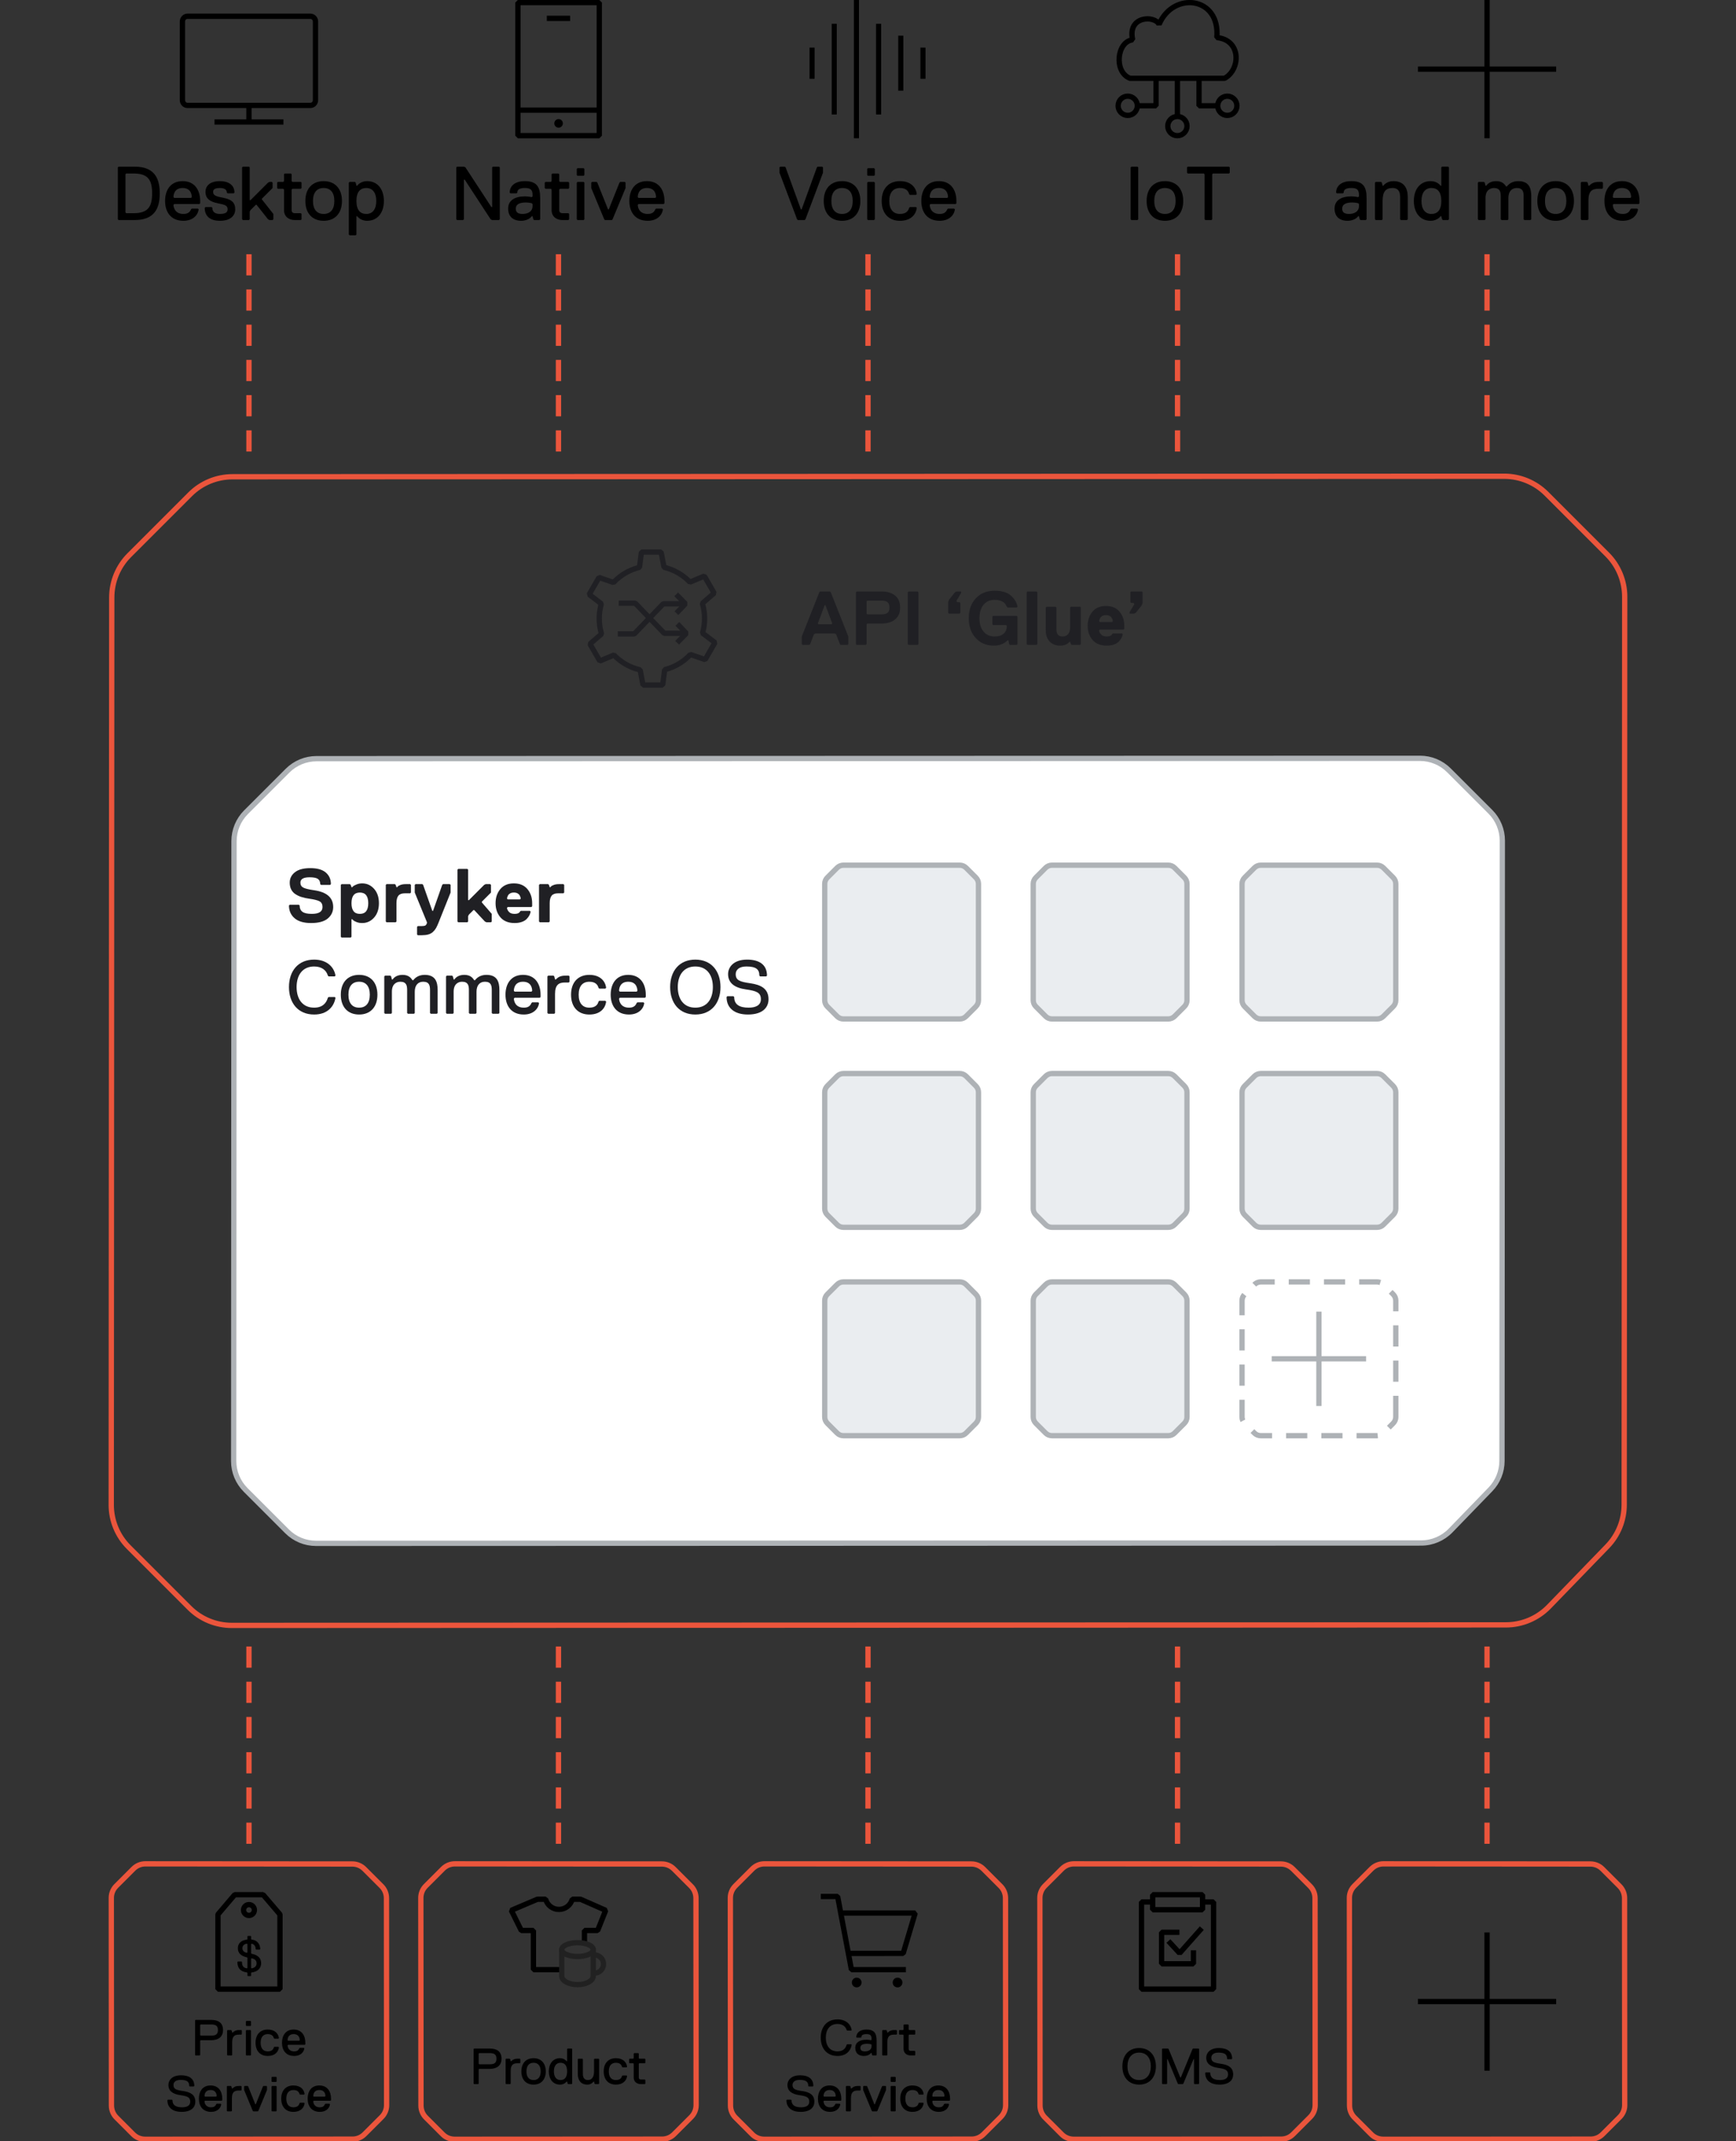 <?xml version="1.0" encoding="utf-8"?>
<!-- Generator: Adobe Illustrator 28.2.0, SVG Export Plug-In . SVG Version: 6.00 Build 0)  -->
<svg version="1.1" xmlns="http://www.w3.org/2000/svg" xmlns:xlink="http://www.w3.org/1999/xlink" x="0px" y="0px"
	 viewBox="0 0 409.876 505.514" style="enable-background:new 0 0 409.876 505.514;" xml:space="preserve">
<rect x="0" y="0" width="409.876" height="505.514" fill="#333333" stroke="none"/>
<style type="text/css">
	.st0{fill:#EB553C;}
	.st1{fill:#1EBEA0;}
	.st2{fill:#FFFFFF;}
	.st3{fill:#202024;}
	.st4{fill:#041016;}
	.st5{fill:none;stroke:#000000;stroke-width:1.25;stroke-miterlimit:10;}
	.st6{fill:none;stroke:#3AB49B;stroke-width:1.25;stroke-miterlimit:10;}
	.st7{fill:#3AB49B;}
	.st8{fill:none;stroke:#1EBEA0;stroke-width:1.25;stroke-miterlimit:10;}
	.st9{fill:none;stroke:#EB553C;stroke-width:1.25;stroke-miterlimit:10;}
	.st10{fill:none;stroke:#1EBEA0;stroke-width:1.25;stroke-linejoin:bevel;stroke-miterlimit:10;}
	.st11{fill:none;stroke:#3AB49B;stroke-miterlimit:10;}
	.st12{fill:none;stroke:#1EBEA0;stroke-width:1.25;stroke-miterlimit:10;stroke-dasharray:4.607,3.053;}
	.st13{fill:none;stroke:#1EBEA0;stroke-width:1.25;stroke-miterlimit:10;stroke-dasharray:4.622,3.062;}
	.st14{fill:none;stroke:#202024;stroke-width:1.25;stroke-linejoin:bevel;stroke-miterlimit:10;}
	.st15{fill:none;stroke:#EB553C;stroke-width:1.25;stroke-linejoin:bevel;stroke-miterlimit:10;}
	
		.st16{fill-rule:evenodd;clip-rule:evenodd;fill:none;stroke:#EB553C;stroke-width:1.25;stroke-linejoin:bevel;stroke-miterlimit:10;}
	.st17{fill:none;stroke:#EB553C;stroke-width:1.25;stroke-miterlimit:10;stroke-dasharray:5.142,3.407;}
	.st18{fill:none;stroke:#EB553C;stroke-width:1.25;stroke-miterlimit:10;stroke-dasharray:5.38,3.565;}
	.st19{fill:none;stroke:#EB553C;stroke-width:1.25;stroke-miterlimit:10;stroke-dasharray:4.844,3.21;}
	.st20{fill:none;stroke:#000000;stroke-width:1.25;stroke-linejoin:bevel;}
	.st21{fill:none;}
	.st22{fill:none;stroke:#000000;stroke-width:1.25;stroke-linejoin:bevel;stroke-miterlimit:10;}
	.st23{fill:none;stroke:#000000;stroke-width:1.2;stroke-linejoin:bevel;}
	.st24{fill:#FFFFFF;stroke:#AEB2B6;stroke-width:1.25;stroke-miterlimit:10;}
	.st25{fill:none;stroke:#EB553C;stroke-width:1.25;stroke-miterlimit:10;stroke-dasharray:5.002,3.314;}
	.st26{fill:none;stroke:#212121;stroke-width:1.25;stroke-linecap:round;stroke-linejoin:bevel;stroke-miterlimit:10;}
	.st27{fill:none;stroke:#212121;stroke-width:1.25;stroke-linejoin:bevel;stroke-miterlimit:10;}
	.st28{fill:none;stroke:#AEB2B6;stroke-width:1.25;stroke-miterlimit:10;}
	.st29{fill:#EAEDF0;stroke:#AEB2B6;stroke-width:1.25;stroke-miterlimit:10;}
	.st30{fill:none;stroke:#AEB2B6;stroke-width:1.25;stroke-miterlimit:10;stroke-dasharray:5.002,3.314;}
</style>
<g id="Ebene_1">
</g>
<g id="Ebene_2">
	<g>
		<path class="st20" d="M73.298,24.885L73.298,24.885c0.645,0,1.191-0.546,1.191-1.241V5.083c0-0.695-0.546-1.241-1.191-1.241
			H44.261c-0.645,0-1.191,0.546-1.191,1.241v18.561c0,0.695,0.546,1.241,1.191,1.241l0,0H73.298z"/>
		<line class="st20" x1="58.78" y1="28.456" x2="58.78" y2="24.783"/>
		<line class="st20" x1="50.641" y1="28.803" x2="66.919" y2="28.803"/>
	</g>
	<g>
		<rect x="18.099" y="39.349" class="st21" width="81.362" height="15.58"/>
		<path d="M31.778,51.947h-3.781l-0.18-0.18V39.523l0.18-0.18h3.781c4.501,0,5.942,2.521,5.942,6.302S36.28,51.947,31.778,51.947z
			 M31.598,40.964h-1.801l-0.18,0.18v9.003l0.18,0.181h1.801c3.421,0,4.321-1.621,4.321-4.682S35.019,40.964,31.598,40.964z"/>
		<path d="M38.977,47.446c0-2.521,1.26-4.682,4.141-4.682s4.142,2.16,4.142,4.682v0.54l-0.18,0.18h-5.942l-0.18,0.181
			c0,0.359,0.18,2.16,2.34,2.16c0.72,0,1.44-0.18,1.801-1.08l0.18-0.181h1.44l0.18,0.181c-0.18,1.44-1.44,2.7-3.601,2.7
			C40.417,52.127,38.977,50.147,38.977,47.446z M45.279,46.546c0-0.54-0.18-2.161-2.161-2.161c-1.98,0-2.16,1.621-2.16,2.161
			l0.18,0.18h3.961L45.279,46.546z"/>
		<path d="M51.938,52.127c-2.34,0-3.601-1.08-3.601-3.061l0.18-0.18h1.44l0.18,0.18c0,0.9,0.54,1.44,1.8,1.44s1.801-0.36,1.801-1.08
			c0-0.9-0.541-1.08-2.341-1.44s-2.881-1.081-2.881-2.701c0-1.261,0.9-2.521,3.421-2.521c1.981,0,3.421,0.9,3.421,2.701l-0.18,0.18
			h-1.44l-0.18-0.18c0-0.541-0.36-1.081-1.621-1.081c-0.9,0-1.621,0.181-1.621,0.9c0,0.9,0.721,1.08,2.521,1.44
			s2.701,1.08,2.701,2.701C55.539,50.867,54.459,52.127,51.938,52.127z"/>
		<path d="M64.359,51.947h-0.721l-0.36-0.18l-2.701-3.421h-0.18l-1.26,1.26l-0.18,0.36v1.801l-0.18,0.18h-1.44l-0.18-0.18V39.523
			l0.18-0.18h1.44l0.18,0.18v7.742h0.18l4.141-4.141l0.36-0.181h0.541l0.18,0.181v1.26l-2.521,2.521v0.181l2.701,3.421v1.261
			L64.359,51.947z"/>
		<path d="M71.018,51.947h-1.44c-1.261,0-2.521-0.72-2.521-2.341v-4.861l-0.18-0.18h-1.26l-0.18-0.181v-1.26l0.18-0.181h1.26
			l0.18-0.18v-1.621l0.18-0.18h1.44l0.18,0.18v1.621l0.18,0.18h1.98l0.18,0.181v1.26l-0.18,0.181h-1.98l-0.18,0.18v4.861
			c0,0.54,0.36,0.721,0.72,0.721h1.44l0.18,0.18v1.261L71.018,51.947z"/>
		<path d="M76.418,42.765c2.701,0,4.321,1.801,4.321,4.682s-1.62,4.681-4.321,4.681c-2.701,0-4.321-1.8-4.321-4.681
			S73.717,42.765,76.418,42.765z M76.418,50.507c1.621,0,2.521-1.08,2.521-3.061s-0.9-3.062-2.521-3.062
			c-1.62,0-2.521,1.081-2.521,3.062S74.798,50.507,76.418,50.507z"/>
		<path d="M86.678,52.127c-1.62,0-2.34-1.08-2.34-1.08h-0.18v4.321l-0.18,0.18h-1.44l-0.18-0.18V43.125l0.18-0.181h1.26l0.18,0.181
			l0.18,0.72h0.18c0,0,0.72-1.08,2.34-1.08c2.521,0,3.961,1.98,3.961,4.682C90.639,50.147,89.199,52.127,86.678,52.127z
			 M86.498,44.385c-1.44,0-2.341,0.9-2.341,3.062c0,2.16,0.9,3.061,2.341,3.061s2.341-1.08,2.341-3.061S87.938,44.385,86.498,44.385
			z"/>
	</g>
	<g>
		<circle cx="131.883" cy="29.127" r="1.013"/>
		<line class="st22" x1="129.103" y1="4.335" x2="134.615" y2="4.335"/>
		<rect x="122.276" y="0.613" class="st22" width="19.216" height="31.419"/>
		<line class="st5" x1="122.226" y1="26.003" x2="141.492" y2="26.003"/>
	</g>
	<g>
		<rect x="91.178" y="39.349" class="st21" width="81.362" height="15.58"/>
		<path d="M117.819,51.947h-1.621l-0.36-0.18l-6.122-9.363h-0.18v9.363l-0.18,0.18h-1.44l-0.18-0.18V39.523l0.18-0.18h1.62
			l0.36,0.18l6.122,9.363h0.18v-9.363l0.18-0.18h1.44l0.18,0.18v12.244L117.819,51.947z"/>
		<path d="M127.358,51.947h-1.26l-0.18-0.18l-0.18-0.721h-0.18c0,0-0.721,1.08-2.521,1.08c-1.98,0-3.061-1.08-3.061-2.881
			c0-1.98,1.621-2.881,3.961-2.881c0.9,0,1.621,0.181,1.621,0.181l0.18-0.181v-0.359c0-1.261-0.54-1.621-1.8-1.621
			s-1.801,0.36-1.801,1.081l-0.18,0.18h-1.44l-0.18-0.18c0-1.261,0.9-2.701,3.601-2.701s3.601,1.26,3.601,3.961v5.042
			L127.358,51.947z M125.737,48.166l-0.18-0.18c0,0-0.541-0.181-1.44-0.181c-1.621,0-2.341,0.541-2.341,1.44
			c0,0.9,0.54,1.261,1.62,1.261c1.44,0,2.341-0.721,2.341-1.801V48.166z"/>
		<path d="M134.198,51.947h-1.44c-1.26,0-2.521-0.72-2.521-2.341v-4.861l-0.18-0.18h-1.261l-0.18-0.181v-1.26l0.18-0.181h1.261
			l0.18-0.18v-1.621l0.18-0.18h1.44l0.18,0.18v1.621l0.18,0.18h1.981l0.18,0.181v1.26l-0.18,0.181h-1.981l-0.18,0.18v4.861
			c0,0.54,0.36,0.721,0.72,0.721h1.44l0.18,0.18v1.261L134.198,51.947z"/>
		<path d="M137.796,41.504h-1.44l-0.18-0.18v-1.44l0.18-0.18h1.44l0.18,0.18v1.44L137.796,41.504z M137.796,51.947h-1.44l-0.18-0.18
			v-8.643l0.18-0.181h1.44l0.18,0.181v8.643L137.796,51.947z"/>
		<path d="M144.637,51.768l-0.18,0.18h-1.62l-0.18-0.18l-3.061-7.383v-1.26l0.18-0.181h1.081l0.18,0.181l2.521,6.302h0.18
			l2.521-6.302l0.18-0.181h1.08l0.18,0.181v1.26L144.637,51.768z"/>
		<path d="M148.595,47.446c0-2.521,1.26-4.682,4.141-4.682s4.142,2.16,4.142,4.682v0.54l-0.18,0.18h-5.942l-0.18,0.181
			c0,0.359,0.18,2.16,2.34,2.16c0.72,0,1.44-0.18,1.801-1.08l0.18-0.181h1.44l0.18,0.181c-0.18,1.44-1.44,2.7-3.601,2.7
			C150.035,52.127,148.595,50.147,148.595,47.446z M154.897,46.546c0-0.54-0.18-2.161-2.161-2.161c-1.98,0-2.16,1.621-2.16,2.161
			l0.18,0.18h3.961L154.897,46.546z"/>
	</g>
	<g>
		<rect x="310.416" y="39.349" class="st21" width="81.362" height="15.58"/>
		<path d="M322.476,51.947h-1.26l-0.18-0.18l-0.18-0.721h-0.18c0,0-0.72,1.08-2.521,1.08c-1.98,0-3.061-1.08-3.061-2.881
			c0-1.98,1.621-2.881,3.961-2.881c0.9,0,1.62,0.181,1.62,0.181l0.18-0.181v-0.359c0-1.261-0.54-1.621-1.8-1.621
			c-1.261,0-1.801,0.36-1.801,1.081l-0.18,0.18h-1.44l-0.18-0.18c0-1.261,0.9-2.701,3.601-2.701c2.701,0,3.601,1.26,3.601,3.961
			v5.042L322.476,51.947z M320.856,48.166l-0.18-0.18c0,0-0.54-0.181-1.44-0.181c-1.62,0-2.34,0.541-2.34,1.44
			c0,0.9,0.54,1.261,1.621,1.261c1.44,0,2.34-0.721,2.34-1.801V48.166z"/>
		<path d="M332.197,51.947h-1.44l-0.18-0.18v-5.222c0-0.9-0.18-2.161-1.8-2.161s-2.341,0.9-2.341,3.062v4.321l-0.18,0.18h-1.44
			l-0.18-0.18v-8.643l0.18-0.181h1.261l0.18,0.181l0.18,0.72h0.18c0,0,0.72-1.08,2.341-1.08c2.521,0,3.421,1.62,3.421,3.781v5.222
			L332.197,51.947z"/>
		<path d="M341.916,51.947h-1.26l-0.18-0.18l-0.18-0.721h-0.18c0,0-0.721,1.08-2.341,1.08c-2.521,0-3.961-1.98-3.961-4.681
			c0-2.701,1.44-4.682,3.961-4.682c1.62,0,2.341,1.08,2.341,1.08h0.18v-4.321l0.18-0.18h1.44l0.18,0.18v12.244L341.916,51.947z
			 M337.955,44.385c-1.44,0-2.34,1.081-2.34,3.062s0.9,3.061,2.34,3.061s2.341-0.9,2.341-3.061
			C340.296,45.285,339.395,44.385,337.955,44.385z"/>
		<path d="M361.357,51.947h-1.44l-0.18-0.18v-5.402c0-1.08-0.18-1.98-1.621-1.98c-1.26,0-1.981,0.9-1.981,2.341v5.042l-0.18,0.18
			h-1.44l-0.18-0.18v-5.402c0-1.08-0.18-1.98-1.621-1.98c-0.9,0-1.98,0.54-1.98,2.341v5.042l-0.18,0.18h-1.44l-0.18-0.18v-8.643
			l0.18-0.181h1.26l0.18,0.181l0.18,0.72h0.18c0.36-0.54,1.08-1.08,2.34-1.08c1.44,0,1.981,0.72,2.341,1.26h0.18
			c0.54-0.72,1.44-1.26,2.701-1.26c2.521,0,3.061,1.62,3.061,3.601v5.402L361.357,51.947z"/>
		<path d="M367.295,42.765c2.701,0,4.321,1.801,4.321,4.682s-1.62,4.681-4.321,4.681c-2.701,0-4.321-1.8-4.321-4.681
			S364.594,42.765,367.295,42.765z M367.295,50.507c1.621,0,2.521-1.08,2.521-3.061s-0.9-3.062-2.521-3.062
			c-1.62,0-2.521,1.081-2.521,3.062S365.675,50.507,367.295,50.507z"/>
		<path d="M378.275,44.565h-0.9c-1.44,0-2.341,0.54-2.341,2.7v4.502l-0.18,0.18h-1.44l-0.18-0.18v-8.643l0.18-0.181h1.26l0.18,0.181
			l0.18,0.72h0.18c0.54-0.54,1.08-0.9,2.34-0.9h0.721l0.18,0.181v1.26L378.275,44.565z"/>
		<path d="M378.813,47.446c0-2.521,1.261-4.682,4.142-4.682s4.141,2.16,4.141,4.682v0.54l-0.18,0.18h-5.942l-0.18,0.181
			c0,0.359,0.18,2.16,2.341,2.16c0.72,0,1.44-0.18,1.801-1.08l0.18-0.181h1.44l0.18,0.181c-0.18,1.44-1.44,2.7-3.601,2.7
			C380.254,52.127,378.813,50.147,378.813,47.446z M385.115,46.546c0-0.54-0.18-2.161-2.16-2.161c-1.981,0-2.161,1.621-2.161,2.161
			l0.18,0.18h3.961L385.115,46.546z"/>
	</g>
	<g>
		<rect x="237.337" y="39.349" class="st21" width="81.362" height="15.58"/>
		<path d="M268.565,51.947h-1.44l-0.18-0.18V39.523l0.18-0.18h1.44l0.18,0.18v12.244L268.565,51.947z"/>
		<path d="M275.045,42.765c2.701,0,4.321,1.801,4.321,4.682s-1.621,4.681-4.321,4.681s-4.321-1.8-4.321-4.681
			S272.345,42.765,275.045,42.765z M275.045,50.507c1.621,0,2.521-1.08,2.521-3.061s-0.9-3.062-2.521-3.062
			s-2.521,1.081-2.521,3.062S273.425,50.507,275.045,50.507z"/>
		<path d="M290.167,40.964h-3.781l-0.18,0.18v10.624l-0.18,0.18h-1.44l-0.18-0.18V41.144l-0.18-0.18h-3.781l-0.18-0.18v-1.261
			l0.18-0.18h9.723l0.18,0.18v1.261L290.167,40.964z"/>
	</g>
	<g>
		<path class="st22" d="M289.133,18.485c3.747-2.016,4.039-9.036-1.834-9.62c0.828-9.737-10.321-10.955-13.632-3.116
			c-1.071-2.191-7.546-1.996-6.232,3.652c-3.768,0.418-4.5,7.595-0.635,9.084H289.133z"/>
		<g>
			<circle class="st22" cx="266.264" cy="24.976" r="2.269"/>
			<polyline class="st22" points="268.281,24.976 272.944,24.976 272.944,18.485 			"/>
		</g>
		<circle class="st22" cx="289.771" cy="24.976" r="2.269"/>
		<circle class="st22" cx="277.986" cy="29.766" r="2.269"/>
		<polyline class="st22" points="287.754,24.976 283.091,24.976 283.091,18.548 		"/>
		<line class="st22" x1="277.986" y1="27.623" x2="277.986" y2="18.548"/>
	</g>
	<g>
		<rect x="164.25" y="39.349" class="st21" width="81.362" height="15.58"/>
		<path d="M190.17,51.768l-0.18,0.18h-1.621l-0.18-0.18l-4.141-10.983v-1.261l0.18-0.18h1.08l0.18,0.18l3.601,9.903h0.18
			l3.601-9.903l0.18-0.18h1.08l0.18,0.18v1.261L190.17,51.768z"/>
		<path d="M198.809,42.765c2.701,0,4.321,1.801,4.321,4.682s-1.62,4.681-4.321,4.681c-2.701,0-4.321-1.8-4.321-4.681
			S196.109,42.765,198.809,42.765z M198.809,50.507c1.621,0,2.521-1.08,2.521-3.061s-0.9-3.062-2.521-3.062
			c-1.62,0-2.521,1.081-2.521,3.062S197.189,50.507,198.809,50.507z"/>
		<path d="M206.368,41.504h-1.44l-0.18-0.18v-1.44l0.18-0.18h1.44l0.18,0.18v1.44L206.368,41.504z M206.368,51.947h-1.44l-0.18-0.18
			v-8.643l0.18-0.181h1.44l0.18,0.181v8.643L206.368,51.947z"/>
		<path d="M212.489,50.507c1.44,0,1.98-0.721,2.161-1.44l0.18-0.18h1.44l0.18,0.18c-0.18,1.62-1.44,3.061-3.961,3.061
			c-2.701,0-4.321-1.8-4.321-4.681s1.621-4.682,4.321-4.682c2.521,0,3.781,1.44,3.961,3.061l-0.18,0.181h-1.44l-0.18-0.181
			c-0.18-0.72-0.72-1.44-2.161-1.44c-1.62,0-2.521,1.081-2.521,3.062S210.869,50.507,212.489,50.507z"/>
		<path d="M217.528,47.446c0-2.521,1.26-4.682,4.141-4.682s4.142,2.16,4.142,4.682v0.54l-0.18,0.18h-5.942l-0.18,0.181
			c0,0.359,0.18,2.16,2.34,2.16c0.72,0,1.44-0.18,1.801-1.08l0.18-0.181h1.44l0.18,0.181c-0.18,1.44-1.44,2.7-3.601,2.7
			C218.968,52.127,217.528,50.147,217.528,47.446z M223.83,46.546c0-0.54-0.18-2.161-2.161-2.161c-1.98,0-2.16,1.621-2.16,2.161
			l0.18,0.18h3.961L223.83,46.546z"/>
	</g>
	<g>
		<line class="st23" x1="191.732" y1="11.233" x2="191.732" y2="18.604"/>
		<line class="st23" x1="196.969" y1="5.616" x2="196.969" y2="27.029"/>
		<line class="st23" x1="202.205" y1="0" x2="202.205" y2="32.646"/>
		<line class="st23" x1="207.442" y1="5.616" x2="207.442" y2="27.029"/>
		<line class="st23" x1="212.679" y1="8.425" x2="212.679" y2="21.413"/>
		<line class="st23" x1="217.916" y1="11.233" x2="217.916" y2="18.604"/>
	</g>
	<path class="st24" d="M354.706,198.476l-0.084,146.427c-0.002,2.509-0.977,4.919-2.725,6.72l-9.41,9.716
		c-1.823,1.877-4.326,2.939-6.94,2.94l-260.933,0.084c-2.559,0.002-5.016-1.013-6.825-2.822l-9.797-9.797
		c-1.81-1.81-2.824-4.266-2.822-6.825l0.081-146.332c0.002-2.563,1.02-5.02,2.833-6.834l9.808-9.808
		c1.813-1.814,4.27-2.831,6.834-2.833l260.534-0.081c2.559-0.002,5.016,1.013,6.825,2.822l9.797,9.797
		C353.693,193.46,354.707,195.916,354.706,198.476L354.706,198.476z"/>
	<g>
		<path class="st3" d="M78.667,214.136c0,1.092-0.426,1.995-1.278,2.709s-2.166,1.07-3.942,1.07c-1.728,0-3.03-0.381-3.906-1.143
			c-0.876-0.762-1.314-1.761-1.314-2.997l0.18-0.18h2.16l0.18,0.18c0,0.66,0.219,1.155,0.657,1.485s1.179,0.494,2.223,0.494
			c1.68,0,2.52-0.539,2.52-1.619c0-0.624-0.219-1.065-0.657-1.323s-1.299-0.478-2.583-0.657c-0.672-0.096-1.263-0.228-1.773-0.396
			c-0.51-0.168-0.978-0.394-1.404-0.676c-0.426-0.281-0.753-0.65-0.981-1.106c-0.229-0.456-0.342-0.99-0.342-1.603
			c0-0.983,0.408-1.8,1.224-2.447c0.816-0.648,2.028-0.973,3.636-0.973c1.632,0,2.85,0.346,3.654,1.035
			c0.804,0.69,1.206,1.605,1.206,2.745l-0.18,0.18h-2.16l-0.18-0.18c0-0.563-0.183-0.975-0.549-1.233
			c-0.366-0.258-1.023-0.387-1.971-0.387c-1.44,0-2.16,0.42-2.16,1.26c0,0.54,0.222,0.931,0.666,1.17
			c0.444,0.24,1.302,0.45,2.574,0.631C77.166,210.607,78.667,211.928,78.667,214.136z"/>
		<path class="st3" d="M88.324,209.843c0.762,0.857,1.143,1.988,1.143,3.393s-0.381,2.535-1.143,3.393
			c-0.762,0.858-1.701,1.287-2.817,1.287c-0.48,0-0.916-0.075-1.305-0.225c-0.39-0.15-0.663-0.303-0.819-0.459l-0.216-0.216h-0.18
			v4.14l-0.18,0.18h-2.16l-0.18-0.18v-12.24l0.18-0.18h1.98l0.18,0.18l0.18,0.54h0.18c0.048-0.071,0.129-0.155,0.243-0.252
			c0.114-0.096,0.372-0.228,0.774-0.396s0.843-0.252,1.323-0.252C86.622,208.556,87.561,208.984,88.324,209.843z M84.967,215.755
			c1.32,0,1.98-0.839,1.98-2.52c0-1.68-0.66-2.52-1.98-2.52c-1.32,0-1.98,0.84-1.98,2.52
			C82.987,214.916,83.646,215.755,84.967,215.755z"/>
		<path class="st3" d="M97.026,210.716l-0.18,0.18h-1.26c-0.708,0-1.215,0.186-1.521,0.558s-0.459,0.967-0.459,1.782v4.32
			l-0.18,0.18h-2.16l-0.18-0.18v-8.641l0.18-0.18h1.98l0.18,0.18l0.18,0.54h0.18c0.024-0.048,0.072-0.113,0.144-0.197
			c0.072-0.084,0.276-0.192,0.612-0.324c0.335-0.132,0.744-0.198,1.224-0.198h1.08l0.18,0.18V210.716z"/>
		<path class="st3" d="M106.386,210.716l-2.88,7.199c-0.204,0.504-0.396,0.912-0.576,1.225c-0.18,0.312-0.42,0.605-0.72,0.882
			c-0.3,0.275-0.666,0.474-1.098,0.594s-0.954,0.18-1.566,0.18h-0.9l-0.18-0.18v-1.8l0.18-0.18h0.9c0.432,0,0.726-0.049,0.882-0.145
			c0.156-0.096,0.282-0.288,0.378-0.576v-0.18l-2.88-7.02v-1.801l0.18-0.18h1.62l0.18,0.18l2.16,6.12h0.18l2.16-6.12l0.18-0.18h1.62
			l0.18,0.18V210.716z"/>
		<path class="st3" d="M116.106,217.556l-0.18,0.18h-1.08l-0.36-0.18l-2.52-2.7h-0.18l-1.08,1.08l-0.18,0.359v1.261l-0.18,0.18
			h-2.16l-0.18-0.18v-12.24l0.18-0.18h2.16l0.18,0.18v7.2h0.18l3.6-3.601l0.36-0.18h1.08l0.18,0.18v1.801l-2.16,2.159v0.181
			l2.34,2.699V217.556z"/>
		<path class="st3" d="M125.646,213.235v0.72l-0.18,0.181h-5.58l-0.18,0.18c0,0.288,0.144,0.601,0.432,0.936
			c0.288,0.337,0.744,0.504,1.368,0.504c0.66,0,1.08-0.18,1.26-0.539l0.18-0.181h2.16l0.18,0.181
			c-0.048,0.3-0.147,0.594-0.297,0.882s-0.363,0.576-0.639,0.863c-0.276,0.288-0.66,0.52-1.152,0.693s-1.056,0.261-1.692,0.261
			c-1.452,0-2.565-0.443-3.339-1.332c-0.774-0.888-1.161-2.004-1.161-3.348c0-1.332,0.375-2.445,1.125-3.339
			s1.815-1.341,3.195-1.341s2.445,0.447,3.195,1.341C125.271,210.79,125.646,211.903,125.646,213.235z M122.766,212.335l0.18-0.18
			c0-0.072-0.018-0.174-0.054-0.306c-0.036-0.132-0.105-0.291-0.207-0.478c-0.103-0.186-0.27-0.342-0.504-0.468
			c-0.234-0.126-0.519-0.188-0.855-0.188s-0.621,0.062-0.855,0.188s-0.402,0.282-0.504,0.468c-0.102,0.187-0.171,0.346-0.207,0.478
			s-0.054,0.233-0.054,0.306l0.18,0.18H122.766z"/>
		<path class="st3" d="M133.206,210.716l-0.18,0.18h-1.26c-0.708,0-1.215,0.186-1.521,0.558s-0.459,0.967-0.459,1.782v4.32
			l-0.18,0.18h-2.16l-0.18-0.18v-8.641l0.18-0.18h1.98l0.18,0.18l0.18,0.54h0.18c0.024-0.048,0.072-0.113,0.144-0.197
			c0.072-0.084,0.276-0.192,0.612-0.324c0.335-0.132,0.744-0.198,1.224-0.198h1.08l0.18,0.18V210.716z"/>
		<path class="st3" d="M68.227,233.033c0-3.781,2.161-6.482,5.942-6.482c2.881,0,4.681,1.621,5.042,3.781l-0.18,0.181h-1.44
			l-0.18-0.181c-0.36-1.26-1.44-2.16-3.241-2.16c-2.701,0-4.142,1.98-4.142,4.861s1.44,4.861,4.142,4.861
			c1.98,0,2.881-1.08,3.241-2.341l0.18-0.18h1.44l0.18,0.18c-0.36,2.161-1.981,3.961-5.042,3.961
			C70.388,239.515,68.227,236.815,68.227,233.033z"/>
		<path class="st3" d="M84.788,230.152c2.701,0,4.321,1.801,4.321,4.682s-1.62,4.681-4.321,4.681c-2.701,0-4.321-1.8-4.321-4.681
			S82.087,230.152,84.788,230.152z M84.788,237.895c1.621,0,2.521-1.08,2.521-3.061c0-1.981-0.9-3.062-2.521-3.062
			c-1.62,0-2.521,1.08-2.521,3.062C82.267,236.815,83.168,237.895,84.788,237.895z"/>
		<path class="st3" d="M103.15,239.335h-1.44l-0.18-0.18v-5.402c0-1.08-0.18-1.98-1.621-1.98c-1.26,0-1.981,0.9-1.981,2.341v5.042
			l-0.18,0.18h-1.44l-0.18-0.18v-5.402c0-1.08-0.18-1.98-1.621-1.98c-0.9,0-1.98,0.54-1.98,2.341v5.042l-0.18,0.18h-1.44l-0.18-0.18
			v-8.643l0.18-0.181h1.26l0.18,0.181l0.18,0.72h0.18c0.36-0.54,1.08-1.08,2.34-1.08c1.44,0,1.981,0.72,2.341,1.261h0.18
			c0.54-0.721,1.44-1.261,2.701-1.261c2.521,0,3.061,1.62,3.061,3.601v5.402L103.15,239.335z"/>
		<path class="st3" d="M117.73,239.335h-1.44l-0.18-0.18v-5.402c0-1.08-0.18-1.98-1.621-1.98c-1.26,0-1.981,0.9-1.981,2.341v5.042
			l-0.18,0.18h-1.44l-0.18-0.18v-5.402c0-1.08-0.18-1.98-1.621-1.98c-0.9,0-1.98,0.54-1.98,2.341v5.042l-0.18,0.18h-1.44l-0.18-0.18
			v-8.643l0.18-0.181h1.26l0.18,0.181l0.18,0.72h0.18c0.36-0.54,1.08-1.08,2.34-1.08c1.44,0,1.981,0.72,2.341,1.261h0.18
			c0.54-0.721,1.44-1.261,2.701-1.261c2.521,0,3.061,1.62,3.061,3.601v5.402L117.73,239.335z"/>
		<path class="st3" d="M119.347,234.834c0-2.521,1.261-4.682,4.142-4.682s4.141,2.16,4.141,4.682v0.54l-0.18,0.18h-5.942l-0.18,0.18
			c0,0.36,0.18,2.161,2.341,2.161c0.72,0,1.44-0.18,1.801-1.08l0.18-0.181h1.44l0.18,0.181c-0.18,1.44-1.44,2.7-3.601,2.7
			C120.787,239.515,119.347,237.534,119.347,234.834z M125.648,233.934c0-0.54-0.18-2.161-2.16-2.161
			c-1.981,0-2.161,1.621-2.161,2.161l0.18,0.18h3.961L125.648,233.934z"/>
		<path class="st3" d="M134.288,231.953h-0.9c-1.44,0-2.341,0.54-2.341,2.7v4.502l-0.18,0.18h-1.44l-0.18-0.18v-8.643l0.18-0.181
			h1.26l0.18,0.181l0.18,0.72h0.18c0.54-0.54,1.08-0.9,2.34-0.9h0.721l0.18,0.181v1.26L134.288,231.953z"/>
		<path class="st3" d="M139.147,237.895c1.44,0,1.98-0.72,2.161-1.44l0.18-0.18h1.44l0.18,0.18c-0.18,1.62-1.44,3.061-3.961,3.061
			c-2.701,0-4.321-1.8-4.321-4.681s1.621-4.682,4.321-4.682c2.521,0,3.781,1.44,3.961,3.061l-0.18,0.181h-1.44l-0.18-0.181
			c-0.18-0.72-0.72-1.44-2.161-1.44c-1.62,0-2.521,1.08-2.521,3.062C136.627,236.815,137.527,237.895,139.147,237.895z"/>
		<path class="st3" d="M144.186,234.834c0-2.521,1.26-4.682,4.141-4.682s4.142,2.16,4.142,4.682v0.54l-0.18,0.18h-5.942l-0.18,0.18
			c0,0.36,0.18,2.161,2.34,2.161c0.72,0,1.44-0.18,1.801-1.08l0.18-0.181h1.44l0.18,0.181c-0.18,1.44-1.44,2.7-3.601,2.7
			C145.626,239.515,144.186,237.534,144.186,234.834z M150.488,233.934c0-0.54-0.18-2.161-2.161-2.161
			c-1.98,0-2.16,1.621-2.16,2.161l0.18,0.18h3.961L150.488,233.934z"/>
		<path class="st3" d="M164.168,226.551c3.781,0,5.941,2.701,5.941,6.482s-2.16,6.481-5.941,6.481s-5.942-2.7-5.942-6.481
			S160.387,226.551,164.168,226.551z M164.168,237.895c2.701,0,4.141-1.98,4.141-4.861s-1.44-4.861-4.141-4.861
			c-2.701,0-4.142,1.98-4.142,4.861S161.467,237.895,164.168,237.895z"/>
		<path class="st3" d="M176.587,239.515c-3.061,0-5.042-1.44-5.042-4.141l0.18-0.181h1.44l0.18,0.181
			c0,1.801,1.26,2.521,3.421,2.521c1.62,0,2.881-0.54,2.881-1.98c0-1.62-1.081-1.98-3.601-2.341c-2.521-0.36-4.141-1.44-4.141-3.602
			c0-1.62,1.26-3.421,4.501-3.421c2.701,0,4.682,1.081,4.682,3.781l-0.18,0.181h-1.44l-0.18-0.181c0-1.44-0.72-2.16-3.061-2.16
			c-1.621,0-2.521,0.72-2.521,1.8c0,1.441,0.9,1.801,3.421,2.161c2.521,0.36,4.321,1.261,4.321,3.781
			C181.449,237.895,180.008,239.515,176.587,239.515z"/>
	</g>
	<g>
		<path class="st3" d="M200.286,152.062l-0.18,0.18h-1.62l-0.18-0.18l-0.9-2.34l-0.36-0.181h-4.5l-0.36,0.181l-0.9,2.34l-0.18,0.18
			h-1.62l-0.18-0.18v-1.801l4.14-10.439l0.18-0.18h2.34l0.18,0.18l4.14,10.439V152.062z M196.507,147.201l-1.62-4.32h-0.18
			l-1.62,4.32l0.18,0.18h3.06L196.507,147.201z"/>
		<path class="st3" d="M211.347,140.613c0.786,0.647,1.179,1.584,1.179,2.808c0,1.225-0.393,2.16-1.179,2.809
			c-0.786,0.647-1.833,0.972-3.141,0.972h-3.42l-0.18,0.18v4.681l-0.18,0.18h-2.16l-0.18-0.18v-12.24l0.18-0.18h5.94
			C209.514,139.642,210.561,139.965,211.347,140.613z M209.547,144.682c0.306-0.24,0.459-0.66,0.459-1.261
			c0-0.6-0.153-1.02-0.459-1.26c-0.306-0.24-0.753-0.36-1.341-0.36h-3.42l-0.18,0.181v2.88l0.18,0.18h3.42
			C208.794,145.041,209.242,144.922,209.547,144.682z"/>
		<path class="st3" d="M216.847,152.062l-0.18,0.18h-2.16l-0.18-0.18v-12.24l0.18-0.18h2.16l0.18,0.18V152.062z"/>
		<path class="st3" d="M223.866,142.161l0.18-0.54l1.44-1.8l0.36-0.18h1.08v0.359l-1.08,1.8v0.181l0.18,0.18h0.54l0.18,0.18v2.341
			l-0.18,0.18h-2.52l-0.18-0.18V142.161z"/>
		<path class="st3" d="M240.246,152.062l-0.18,0.18h-1.62l-0.18-0.18l-0.18-0.9h-0.18c-0.84,0.84-1.92,1.26-3.24,1.26
			c-1.789,0-3.225-0.603-4.311-1.809c-1.086-1.206-1.629-2.763-1.629-4.671c0-1.92,0.555-3.48,1.665-4.681
			c1.11-1.199,2.595-1.8,4.455-1.8c1.644,0,2.901,0.366,3.771,1.099c0.87,0.731,1.413,1.626,1.629,2.682l-0.18,0.18h-2.16
			l-0.18-0.18c-0.156-0.312-0.312-0.567-0.468-0.765c-0.156-0.198-0.444-0.391-0.864-0.576c-0.42-0.187-0.936-0.279-1.548-0.279
			c-1.14,0-2.025,0.396-2.655,1.188s-0.945,1.836-0.945,3.132s0.315,2.34,0.945,3.132s1.515,1.188,2.655,1.188
			c0.948,0,1.665-0.23,2.151-0.692c0.486-0.462,0.729-1.071,0.729-1.827l-0.18-0.18h-3.06l-0.18-0.181v-1.8l0.18-0.18h5.58
			l0.18,0.18V152.062z"/>
		<path class="st3" d="M244.926,152.062l-0.18,0.18h-2.16l-0.18-0.18v-12.24l0.18-0.18h2.16l0.18,0.18V152.062z"/>
		<path class="st3" d="M246.906,143.421l0.18-0.18h2.16l0.18,0.18v5.221c0,1.08,0.48,1.619,1.44,1.619c0.6,0,1.05-0.194,1.35-0.585
			c0.3-0.39,0.45-0.914,0.45-1.574v-4.681l0.18-0.18h2.16l0.18,0.18v8.641l-0.18,0.18h-1.98l-0.18-0.18l-0.18-0.54h-0.18
			c-0.012,0.023-0.033,0.057-0.063,0.099c-0.03,0.042-0.105,0.114-0.225,0.216c-0.12,0.103-0.255,0.192-0.405,0.271
			c-0.15,0.078-0.357,0.149-0.621,0.216c-0.264,0.065-0.546,0.099-0.846,0.099c-1.068,0-1.905-0.326-2.511-0.98
			s-0.909-1.527-0.909-2.619V143.421z"/>
		<path class="st3" d="M265.446,147.741v0.72l-0.18,0.181h-5.58l-0.18,0.18c0,0.288,0.144,0.601,0.432,0.936
			c0.288,0.337,0.744,0.504,1.368,0.504c0.66,0,1.08-0.18,1.26-0.539l0.18-0.181h2.16l0.18,0.181
			c-0.048,0.3-0.147,0.594-0.297,0.882s-0.363,0.576-0.639,0.863c-0.276,0.288-0.66,0.52-1.152,0.693s-1.056,0.261-1.692,0.261
			c-1.452,0-2.565-0.443-3.339-1.332c-0.774-0.888-1.161-2.004-1.161-3.348c0-1.332,0.375-2.445,1.125-3.339
			s1.815-1.341,3.195-1.341s2.445,0.447,3.195,1.341C265.071,145.296,265.446,146.409,265.446,147.741z M262.566,146.841l0.18-0.18
			c0-0.072-0.018-0.174-0.054-0.306c-0.036-0.132-0.105-0.291-0.207-0.478c-0.103-0.186-0.27-0.342-0.504-0.468
			c-0.234-0.126-0.519-0.188-0.855-0.188s-0.621,0.062-0.855,0.188s-0.402,0.282-0.504,0.468c-0.102,0.187-0.171,0.346-0.207,0.478
			s-0.054,0.233-0.054,0.306l0.18,0.18H262.566z"/>
		<path class="st3" d="M269.766,142.341l-0.18,0.54l-1.44,1.801l-0.36,0.18h-1.08v-0.36l1.08-1.8v-0.18l-0.18-0.181h-0.54
			l-0.18-0.18v-2.34l0.18-0.18h2.52l0.18,0.18V142.341z"/>
	</g>
	<g>
		<g>
			<path class="st3" d="M156.465,162.352h-4.641l-0.614-0.507l-0.61-3.177c-2.182-0.571-4.169-1.695-5.792-3.276l-2.952,1.235
				l-0.783-0.264l-2.32-4.019l0.133-0.785l2.424-2.097c-0.302-1.115-0.456-2.266-0.456-3.427c0-1.095,0.138-2.188,0.412-3.252
				l-2.538-1.933l-0.163-0.81l2.32-4.019l0.747-0.278l3.05,1.058c1.599-1.6,3.567-2.75,5.736-3.351l0.409-3.198l0.62-0.546h4.641
				l0.614,0.507l0.616,3.211c2.155,0.58,4.119,1.701,5.722,3.269l3.015-1.262l0.782,0.264l2.32,4.019l-0.132,0.785l-2.492,2.156
				c0.295,1.101,0.444,2.236,0.444,3.38c0,1.075-0.133,2.146-0.396,3.191l2.603,1.982l0.162,0.81l-2.32,4.019l-0.746,0.278
				l-3.1-1.075c-1.584,1.595-3.535,2.748-5.684,3.358l-0.411,3.208L156.465,162.352z M152.341,161.102h3.574l0.394-3.079
				l0.469-0.527c2.21-0.55,4.207-1.727,5.772-3.404l0.662-0.164l2.99,1.037l1.787-3.095l-2.499-1.904l-0.222-0.669
				c0.305-1.063,0.459-2.16,0.459-3.262c0-1.158-0.169-2.306-0.502-3.412l0.19-0.653l2.402-2.079l-1.787-3.095l-2.896,1.212
				l-0.692-0.144c-1.583-1.652-3.591-2.801-5.806-3.323l-0.47-0.491l-0.594-3.095h-3.574l-0.393,3.072l-0.473,0.528
				c-2.229,0.539-4.242,1.713-5.822,3.395l-0.661,0.162l-2.938-1.02l-1.787,3.095l2.436,1.855l0.221,0.672
				c-0.316,1.082-0.476,2.198-0.476,3.318c0,1.174,0.173,2.337,0.515,3.455l-0.189,0.655l-2.336,2.021l1.787,3.095l2.832-1.185
				l0.691,0.144c1.603,1.665,3.633,2.815,5.873,3.327l0.475,0.492L152.341,161.102z"/>
		</g>
		<g>
			<g>
				<polygon class="st3" points="161.611,150.14 156.828,150.14 156.378,149.949 149.715,143.031 146.083,143.031 146.083,141.781 
					149.98,141.781 150.431,141.973 157.094,148.89 161.611,148.89 				"/>
				<polygon class="st3" points="160.319,152.179 159.425,151.305 161.18,149.51 159.471,147.72 160.375,146.857 162.5,149.084 
					162.495,149.952 				"/>
			</g>
			<g>
				<polygon class="st3" points="149.762,150.276 145.864,150.276 145.864,149.026 149.496,149.026 156.159,142.109 
					156.609,141.918 161.392,141.918 161.392,143.168 156.875,143.168 150.212,150.085 				"/>
				<polygon class="st3" points="160.156,145.201 159.252,144.338 160.961,142.548 159.206,140.753 160.1,139.879 162.276,142.106 
					162.282,142.974 				"/>
			</g>
		</g>
	</g>
	<path class="st9" d="M383.597,140.899l-0.122,214.348c-0.002,3.673-1.431,7.2-3.989,9.838l-13.774,14.223
		c-2.668,2.748-6.333,4.302-10.16,4.304l-300.824,0.122c-3.746,0.003-7.343-1.483-9.991-4.131l-14.341-14.341
		c-2.649-2.649-4.134-6.245-4.131-9.991l0.119-214.208c0.002-3.752,1.493-7.349,4.148-10.003l14.358-14.358
		c2.655-2.655,6.25-4.144,10.003-4.148l300.24-0.119c3.746-0.003,7.343,1.483,9.991,4.131l14.341,14.341
		c2.649,2.649,4.134,6.245,4.131,9.991L383.597,140.899z"/>
	<path class="st9" d="M34.268,505.055c-1.038-0.001-2.035-0.404-2.78-1.127l-3.957-3.957c-0.776-0.754-1.217-1.789-1.217-2.87
		L26.28,448.07c-0.001-1.059,0.419-2.075,1.167-2.823l4.053-4.053c0.749-0.749,1.765-1.168,2.823-1.167l48.866,0.034
		c1.06,0.001,2.077,0.422,2.827,1.172l4.058,4.058c0.75,0.75,1.171,1.766,1.172,2.827l0.034,48.866
		c0.001,1.059-0.419,2.075-1.167,2.823l-4.053,4.053c-0.749,0.749-1.765,1.168-2.823,1.167L34.268,505.055z"/>
	<path class="st9" d="M107.347,505.055c-1.038-0.001-2.035-0.404-2.78-1.127l-3.957-3.957c-0.776-0.754-1.217-1.789-1.217-2.87
		l-0.034-49.031c-0.001-1.059,0.419-2.075,1.167-2.823l4.053-4.053c0.749-0.749,1.765-1.168,2.823-1.167l48.866,0.034
		c1.06,0.001,2.077,0.422,2.827,1.172l4.058,4.058c0.75,0.75,1.171,1.766,1.172,2.827l0.034,48.866
		c0.001,1.059-0.419,2.075-1.167,2.823l-4.053,4.053c-0.749,0.749-1.765,1.168-2.823,1.167L107.347,505.055z"/>
	<path class="st9" d="M180.426,505.055c-1.038-0.001-2.035-0.404-2.78-1.127l-3.957-3.957c-0.776-0.754-1.217-1.789-1.217-2.87
		l-0.034-49.031c-0.001-1.059,0.419-2.075,1.167-2.823l4.053-4.053c0.749-0.749,1.765-1.168,2.823-1.167l48.866,0.034
		c1.06,0.001,2.077,0.422,2.827,1.172l4.058,4.058c0.75,0.75,1.171,1.766,1.172,2.827l0.034,48.866
		c0.001,1.059-0.419,2.075-1.167,2.823l-4.053,4.053c-0.749,0.749-1.765,1.168-2.823,1.167L180.426,505.055z"/>
	<path class="st9" d="M253.506,505.055c-1.038-0.001-2.035-0.404-2.78-1.127l-3.957-3.957c-0.776-0.754-1.217-1.789-1.217-2.87
		l-0.034-49.031c-0.001-1.059,0.419-2.075,1.167-2.823l4.053-4.053c0.749-0.749,1.765-1.168,2.823-1.167l48.866,0.034
		c1.06,0.001,2.077,0.422,2.827,1.172l4.058,4.058c0.75,0.75,1.171,1.766,1.172,2.827l0.034,48.866
		c0.001,1.059-0.419,2.075-1.167,2.823l-4.053,4.053c-0.749,0.749-1.765,1.168-2.823,1.167L253.506,505.055z"/>
	<path class="st9" d="M326.585,505.055c-1.038-0.001-2.035-0.404-2.78-1.127l-3.957-3.957c-0.777-0.754-1.217-1.789-1.217-2.87
		l-0.034-49.031c-0.001-1.059,0.419-2.075,1.167-2.823l4.053-4.053c0.749-0.749,1.765-1.168,2.823-1.167l48.866,0.034
		c1.06,0.001,2.077,0.422,2.827,1.172l4.058,4.058c0.75,0.75,1.171,1.766,1.172,2.827l0.034,48.866
		c0.001,1.059-0.419,2.075-1.167,2.823l-4.053,4.053c-0.749,0.749-1.765,1.168-2.823,1.167L326.585,505.055z"/>
	<line class="st25" x1="58.78" y1="106.6" x2="58.78" y2="59.764"/>
	<line class="st25" x1="131.859" y1="106.6" x2="131.859" y2="59.764"/>
	<line class="st25" x1="204.938" y1="106.6" x2="204.938" y2="59.764"/>
	<line class="st25" x1="278.017" y1="106.6" x2="278.017" y2="59.764"/>
	<line class="st25" x1="351.097" y1="106.6" x2="351.097" y2="59.764"/>
	<line class="st25" x1="58.78" y1="435.298" x2="58.78" y2="388.462"/>
	<line class="st25" x1="131.859" y1="435.298" x2="131.859" y2="388.462"/>
	<line class="st25" x1="204.938" y1="435.298" x2="204.938" y2="388.462"/>
	<line class="st25" x1="278.017" y1="435.298" x2="278.017" y2="388.462"/>
	<line class="st25" x1="351.097" y1="435.298" x2="351.097" y2="388.462"/>
	<g>
		<rect x="350.471" y="456.218" width="1.251" height="32.645"/>
		<rect x="334.774" y="471.915" width="32.646" height="1.251"/>
	</g>
	<g>
		<rect x="350.471" width="1.251" height="32.645"/>
		<rect x="334.774" y="15.697" width="32.646" height="1.251"/>
	</g>
	<g>
		<g>
			<path d="M268.955,483.512c2.519,0,3.958,1.8,3.958,4.318s-1.439,4.317-3.958,4.317s-3.958-1.799-3.958-4.317
				S266.436,483.512,268.955,483.512z M268.955,491.067c1.799,0,2.759-1.318,2.759-3.237s-0.96-3.238-2.759-3.238
				s-2.758,1.319-2.758,3.238S267.156,491.067,268.955,491.067z"/>
			<path d="M282.992,492.027h-0.959l-0.12-0.12v-5.757h-0.12l-2.399,5.757l-0.12,0.12h-1.08l-0.12-0.12l-2.398-5.757h-0.12v5.757
				l-0.12,0.12h-0.959l-0.12-0.12v-8.155l0.12-0.12h1.319l0.12,0.12l2.759,6.716h0.12l2.758-6.716l0.12-0.12h1.319l0.12,0.12v8.155
				L282.992,492.027z"/>
			<path d="M287.915,492.148c-2.039,0-3.358-0.96-3.358-2.759l0.12-0.12h0.959l0.12,0.12c0,1.199,0.839,1.679,2.279,1.679
				c1.079,0,1.919-0.359,1.919-1.318c0-1.08-0.72-1.319-2.399-1.56s-2.758-0.96-2.758-2.398c0-1.08,0.839-2.279,2.998-2.279
				c1.799,0,3.119,0.72,3.119,2.519l-0.12,0.12h-0.959l-0.12-0.12c0-0.959-0.479-1.438-2.039-1.438c-1.08,0-1.679,0.479-1.679,1.199
				c0,0.959,0.6,1.199,2.279,1.438c1.679,0.24,2.878,0.84,2.878,2.52C291.154,491.067,290.194,492.148,287.915,492.148z"/>
		</g>
	</g>
	<g>
		<g>
			<path d="M193.778,481.066c0-2.519,1.439-4.318,3.958-4.318c1.919,0,3.118,1.08,3.358,2.519l-0.12,0.12h-0.959l-0.12-0.12
				c-0.24-0.839-0.959-1.438-2.159-1.438c-1.799,0-2.758,1.319-2.758,3.238s0.959,3.237,2.758,3.237
				c1.319,0,1.919-0.719,2.159-1.559l0.12-0.12h0.959l0.12,0.12c-0.24,1.439-1.319,2.639-3.358,2.639
				C195.217,485.384,193.778,483.585,193.778,481.066z"/>
			<path d="M206.855,485.264h-0.84l-0.12-0.12l-0.12-0.479h-0.12c0,0-0.479,0.72-1.679,0.72c-1.319,0-2.039-0.72-2.039-1.919
				c0-1.319,1.08-1.919,2.639-1.919c0.6,0,1.079,0.12,1.079,0.12l0.12-0.12v-0.24c0-0.84-0.36-1.079-1.199-1.079
				c-0.84,0-1.2,0.239-1.2,0.72l-0.12,0.12h-0.959l-0.12-0.12c0-0.84,0.6-1.799,2.399-1.799c1.799,0,2.398,0.839,2.398,2.638v3.358
				L206.855,485.264z M205.776,482.745l-0.12-0.12c0,0-0.36-0.12-0.959-0.12c-1.079,0-1.559,0.36-1.559,0.96s0.36,0.839,1.08,0.839
				c0.959,0,1.559-0.479,1.559-1.199V482.745z"/>
			<path d="M211.656,480.347h-0.6c-0.959,0-1.559,0.359-1.559,1.799v2.998l-0.12,0.12h-0.959l-0.12-0.12v-5.757l0.12-0.12h0.84
				l0.12,0.12l0.12,0.479h0.12c0.359-0.359,0.719-0.6,1.559-0.6h0.479l0.12,0.12v0.84L211.656,480.347z"/>
			<path d="M215.976,485.264h-0.959c-0.84,0-1.679-0.479-1.679-1.56v-3.238l-0.12-0.119h-0.839l-0.12-0.12v-0.84l0.12-0.12h0.839
				l0.12-0.119v-1.08l0.12-0.12h0.96l0.12,0.12v1.08l0.12,0.119h1.319l0.12,0.12v0.84l-0.12,0.12h-1.319l-0.12,0.119v3.238
				c0,0.36,0.24,0.48,0.48,0.48h0.959l0.12,0.119v0.84L215.976,485.264z"/>
			<path d="M189.036,498.584c-2.039,0-3.358-0.96-3.358-2.759l0.12-0.12h0.959l0.12,0.12c0,1.199,0.839,1.68,2.279,1.68
				c1.079,0,1.919-0.36,1.919-1.319c0-1.08-0.72-1.319-2.399-1.56s-2.758-0.959-2.758-2.398c0-1.08,0.839-2.279,2.998-2.279
				c1.799,0,3.119,0.72,3.119,2.519l-0.12,0.12h-0.959l-0.12-0.12c0-0.959-0.479-1.438-2.039-1.438c-1.08,0-1.679,0.479-1.679,1.199
				c0,0.959,0.6,1.199,2.279,1.439c1.679,0.239,2.878,0.839,2.878,2.519C192.274,497.505,191.315,498.584,189.036,498.584z"/>
			<path d="M193.118,495.466c0-1.68,0.839-3.118,2.758-3.118s2.759,1.438,2.759,3.118v0.359l-0.12,0.12h-3.958l-0.12,0.12
				c0,0.239,0.12,1.439,1.559,1.439c0.479,0,0.959-0.12,1.199-0.72l0.12-0.12h0.959l0.12,0.12c-0.12,0.959-0.959,1.799-2.398,1.799
				C194.077,498.584,193.118,497.265,193.118,495.466z M197.316,494.866c0-0.36-0.12-1.439-1.439-1.439s-1.439,1.079-1.439,1.439
				l0.12,0.119h2.639L197.316,494.866z"/>
			<path d="M203.076,493.547h-0.6c-0.959,0-1.559,0.359-1.559,1.799v2.998l-0.12,0.12h-0.959l-0.12-0.12v-5.757l0.12-0.12h0.84
				l0.12,0.12l0.12,0.479h0.12c0.359-0.359,0.719-0.6,1.559-0.6h0.479l0.12,0.12v0.84L203.076,493.547z"/>
			<path d="M207.156,498.344l-0.12,0.12h-1.08l-0.12-0.12l-2.039-4.917v-0.84l0.12-0.12h0.719l0.12,0.12l1.679,4.198h0.12
				l1.679-4.198l0.12-0.12h0.719l0.12,0.12v0.84L207.156,498.344z"/>
			<path d="M211.356,491.508h-0.959l-0.12-0.12v-0.959l0.12-0.12h0.959l0.12,0.12v0.959L211.356,491.508z M211.356,498.464h-0.959
				l-0.12-0.12v-5.757l0.12-0.12h0.959l0.12,0.12v5.757L211.356,498.464z"/>
			<path d="M215.436,497.505c0.959,0,1.319-0.48,1.439-0.96l0.12-0.12h0.959l0.12,0.12c-0.12,1.079-0.959,2.039-2.639,2.039
				c-1.799,0-2.878-1.199-2.878-3.118s1.079-3.118,2.878-3.118c1.679,0,2.519,0.959,2.639,2.038l-0.12,0.12h-0.959l-0.12-0.12
				c-0.12-0.479-0.479-0.959-1.439-0.959c-1.08,0-1.679,0.72-1.679,2.039S214.356,497.505,215.436,497.505z"/>
			<path d="M218.797,495.466c0-1.68,0.839-3.118,2.758-3.118s2.759,1.438,2.759,3.118v0.359l-0.12,0.12h-3.958l-0.12,0.12
				c0,0.239,0.12,1.439,1.559,1.439c0.479,0,0.959-0.12,1.199-0.72l0.12-0.12h0.959l0.12,0.12c-0.12,0.959-0.959,1.799-2.398,1.799
				C219.757,498.584,218.797,497.265,218.797,495.466z M222.995,494.866c0-0.36-0.12-1.439-1.439-1.439s-1.439,1.079-1.439,1.439
				l0.12,0.119h2.639L222.995,494.866z"/>
		</g>
	</g>
	<g>
		<g>
			<path d="M115.657,488.43h-2.519l-0.12,0.119v3.358l-0.12,0.12h-0.959l-0.12-0.12v-8.155l0.12-0.12h3.718
				c1.679,0,2.758,0.72,2.758,2.398C118.415,487.71,117.216,488.43,115.657,488.43z M115.657,484.711h-2.519l-0.12,0.12v2.398
				l0.12,0.12h2.519c1.08,0,1.559-0.359,1.559-1.319C117.216,485.071,116.737,484.711,115.657,484.711z"/>
			<path d="M122.737,487.11h-0.6c-0.959,0-1.559,0.359-1.559,1.799v2.998l-0.12,0.12h-0.959l-0.12-0.12v-5.757l0.12-0.12h0.84
				l0.12,0.12l0.12,0.479h0.12c0.36-0.359,0.719-0.6,1.559-0.6h0.479l0.12,0.12v0.84L122.737,487.11z"/>
			<path d="M125.978,485.911c1.799,0,2.878,1.199,2.878,3.118s-1.08,3.118-2.878,3.118c-1.799,0-2.878-1.199-2.878-3.118
				S124.179,485.911,125.978,485.911z M125.978,491.067c1.08,0,1.679-0.719,1.679-2.038s-0.6-2.039-1.679-2.039
				s-1.679,0.72-1.679,2.039S124.898,491.067,125.978,491.067z"/>
			<path d="M134.976,492.027h-0.839l-0.12-0.12l-0.12-0.479h-0.12c0,0-0.48,0.72-1.559,0.72c-1.679,0-2.639-1.319-2.639-3.118
				c0-1.8,0.959-3.118,2.639-3.118c1.079,0,1.559,0.719,1.559,0.719h0.12v-2.878l0.12-0.12h0.959l0.12,0.12v8.155L134.976,492.027z
				 M132.338,486.99c-0.959,0-1.559,0.72-1.559,2.039s0.6,2.038,1.559,2.038s1.559-0.6,1.559-2.038
				C133.897,487.59,133.297,486.99,132.338,486.99z"/>
			<path d="M141.336,492.027h-0.84l-0.12-0.12l-0.12-0.479h-0.12c0,0-0.479,0.72-1.439,0.72c-1.679,0-2.279-1.199-2.279-2.519
				v-3.479l0.12-0.12h0.959l0.12,0.12v3.479c0,0.72,0.24,1.438,1.2,1.438c0.839,0,1.439-0.6,1.439-2.038v-2.879l0.12-0.12h0.959
				l0.12,0.12v5.757L141.336,492.027z"/>
			<path d="M145.418,491.067c0.959,0,1.319-0.479,1.439-0.959l0.12-0.12h0.959l0.12,0.12c-0.12,1.079-0.959,2.039-2.639,2.039
				c-1.799,0-2.878-1.199-2.878-3.118s1.08-3.118,2.878-3.118c1.679,0,2.519,0.959,2.639,2.038l-0.12,0.12h-0.959l-0.12-0.12
				c-0.12-0.479-0.479-0.959-1.439-0.959c-1.08,0-1.679,0.72-1.679,2.039S144.338,491.067,145.418,491.067z"/>
			<path d="M152.257,492.027h-0.959c-0.84,0-1.679-0.479-1.679-1.56v-3.238l-0.12-0.119h-0.839l-0.12-0.12v-0.84l0.12-0.12h0.839
				l0.12-0.119v-1.08l0.12-0.12h0.96l0.12,0.12v1.08l0.12,0.119h1.319l0.12,0.12v0.84l-0.12,0.12h-1.319l-0.12,0.119v3.238
				c0,0.36,0.24,0.48,0.48,0.48h0.959l0.12,0.119v0.84L152.257,492.027z"/>
		</g>
	</g>
	<g>
		<g>
			<path d="M49.897,481.666h-2.519l-0.12,0.119v3.358l-0.12,0.12H46.18l-0.12-0.12v-8.155l0.12-0.12h3.718
				c1.679,0,2.758,0.72,2.758,2.398C52.656,480.946,51.456,481.666,49.897,481.666z M49.897,477.947h-2.519l-0.12,0.12v2.398
				l0.12,0.12h2.519c1.08,0,1.559-0.359,1.559-1.319C51.456,478.308,50.977,477.947,49.897,477.947z"/>
			<path d="M56.977,480.347h-0.6c-0.959,0-1.559,0.359-1.559,1.799v2.998l-0.12,0.12h-0.959l-0.12-0.12v-5.757l0.12-0.12h0.84
				l0.12,0.12l0.12,0.479h0.12c0.36-0.359,0.719-0.6,1.559-0.6h0.479l0.12,0.12v0.84L56.977,480.347z"/>
			<path d="M59.139,478.308h-0.959l-0.12-0.12v-0.959l0.12-0.12h0.959l0.12,0.12v0.959L59.139,478.308z M59.139,485.264h-0.959
				l-0.12-0.12v-5.757l0.12-0.12h0.959l0.12,0.12v5.757L59.139,485.264z"/>
			<path d="M63.218,484.304c0.959,0,1.319-0.479,1.439-0.959l0.12-0.12h0.959l0.12,0.12c-0.12,1.079-0.959,2.039-2.639,2.039
				c-1.799,0-2.878-1.199-2.878-3.118s1.079-3.118,2.878-3.118c1.679,0,2.519,0.959,2.639,2.038l-0.12,0.12h-0.959l-0.12-0.12
				c-0.12-0.479-0.479-0.959-1.439-0.959c-1.08,0-1.679,0.72-1.679,2.039S62.139,484.304,63.218,484.304z"/>
			<path d="M66.579,482.266c0-1.68,0.839-3.118,2.758-3.118s2.759,1.438,2.759,3.118v0.359l-0.12,0.12h-3.958l-0.12,0.12
				c0,0.239,0.12,1.438,1.559,1.438c0.479,0,0.959-0.119,1.199-0.719l0.12-0.12h0.959l0.12,0.12
				c-0.12,0.959-0.959,1.799-2.398,1.799C67.539,485.384,66.579,484.065,66.579,482.266z M70.777,481.666
				c0-0.36-0.12-1.439-1.439-1.439s-1.439,1.079-1.439,1.439l0.12,0.119h2.639L70.777,481.666z"/>
			<path d="M42.878,498.584c-2.039,0-3.358-0.96-3.358-2.759l0.12-0.12h0.959l0.12,0.12c0,1.199,0.839,1.68,2.279,1.68
				c1.079,0,1.919-0.36,1.919-1.319c0-1.08-0.72-1.319-2.399-1.56s-2.758-0.959-2.758-2.398c0-1.08,0.839-2.279,2.998-2.279
				c1.799,0,3.119,0.72,3.119,2.519l-0.12,0.12h-0.959l-0.12-0.12c0-0.959-0.479-1.438-2.039-1.438c-1.08,0-1.679,0.479-1.679,1.199
				c0,0.959,0.6,1.199,2.279,1.439c1.679,0.239,2.878,0.839,2.878,2.519C46.116,497.505,45.157,498.584,42.878,498.584z"/>
			<path d="M46.96,495.466c0-1.68,0.839-3.118,2.758-3.118s2.759,1.438,2.759,3.118v0.359l-0.12,0.12h-3.958l-0.12,0.12
				c0,0.239,0.12,1.439,1.559,1.439c0.479,0,0.959-0.12,1.199-0.72l0.12-0.12h0.959l0.12,0.12c-0.12,0.959-0.959,1.799-2.398,1.799
				C47.919,498.584,46.96,497.265,46.96,495.466z M51.158,494.866c0-0.36-0.12-1.439-1.439-1.439s-1.439,1.079-1.439,1.439
				l0.12,0.119h2.639L51.158,494.866z"/>
			<path d="M56.917,493.547h-0.6c-0.959,0-1.559,0.359-1.559,1.799v2.998l-0.12,0.12h-0.959l-0.12-0.12v-5.757l0.12-0.12h0.84
				l0.12,0.12l0.12,0.479h0.12c0.359-0.359,0.719-0.6,1.559-0.6h0.479l0.12,0.12v0.84L56.917,493.547z"/>
			<path d="M60.997,498.344l-0.12,0.12h-1.08l-0.12-0.12l-2.039-4.917v-0.84l0.12-0.12h0.719l0.12,0.12l1.679,4.198h0.12
				l1.679-4.198l0.12-0.12h0.719l0.12,0.12v0.84L60.997,498.344z"/>
			<path d="M65.198,491.508h-0.959l-0.12-0.12v-0.959l0.12-0.12h0.959l0.12,0.12v0.959L65.198,491.508z M65.198,498.464h-0.959
				l-0.12-0.12v-5.757l0.12-0.12h0.959l0.12,0.12v5.757L65.198,498.464z"/>
			<path d="M69.278,497.505c0.959,0,1.319-0.48,1.439-0.96l0.12-0.12h0.959l0.12,0.12c-0.12,1.079-0.959,2.039-2.639,2.039
				c-1.799,0-2.878-1.199-2.878-3.118s1.079-3.118,2.878-3.118c1.679,0,2.519,0.959,2.639,2.038l-0.12,0.12h-0.959l-0.12-0.12
				c-0.12-0.479-0.479-0.959-1.439-0.959c-1.08,0-1.679,0.72-1.679,2.039S68.198,497.505,69.278,497.505z"/>
			<path d="M72.639,495.466c0-1.68,0.839-3.118,2.758-3.118s2.759,1.438,2.759,3.118v0.359l-0.12,0.12h-3.958l-0.12,0.12
				c0,0.239,0.12,1.439,1.559,1.439c0.479,0,0.959-0.12,1.199-0.72l0.12-0.12h0.959l0.12,0.12c-0.12,0.959-0.959,1.799-2.398,1.799
				C73.598,498.584,72.639,497.265,72.639,495.466z M76.837,494.866c0-0.36-0.12-1.439-1.439-1.439s-1.439,1.079-1.439,1.439
				l0.12,0.119h2.639L76.837,494.866z"/>
		</g>
	</g>
	<g>
		<polyline class="st22" points="283.884,449.021 286.527,449.021 286.527,469.604 269.508,469.604 269.508,449.021 
			272.105,449.021 		"/>
		<rect x="272.15" y="447.319" class="st22" width="11.779" height="3.538"/>
		<polyline class="st22" points="283.75,455.202 278.51,461.114 275.867,458.248 		"/>
		<polyline class="st22" points="281.779,460.443 281.779,463.623 274.255,463.623 274.255,456.188 278.465,456.188 		"/>
	</g>
	<g>
		<path d="M211.913,466.895c-0.636,0-1.152,0.516-1.152,1.152c0,0.636,0.516,1.152,1.152,1.152c0.636,0,1.152-0.516,1.152-1.152l0,0
			c0.006-0.629-0.498-1.144-1.126-1.152H211.913z"/>
		<path d="M202.255,466.895c-0.634,0.007-1.143,0.527-1.135,1.161s0.527,1.143,1.161,1.135c0.634-0.007,1.143-0.527,1.135-1.161
			c-0.007-0.624-0.511-1.128-1.135-1.135H202.255z"/>
		<polyline class="st20" points="193.796,447.724 197.764,447.724 201.027,465.007 213.877,465.007 		"/>
		<polyline class="st20" points="198.499,451.637 216.08,451.637 213.242,461.161 200.49,461.167 		"/>
	</g>
	<g>
		<g>
			<g>
				<path class="st22" d="M132.605,465.008h-6.66v-9.249l-2.868-0.001l-2.359-4.758l6.176-2.621h1.928
					c0.376,1.387,1.641,2.408,3.147,2.408c1.506,0,2.77-1.021,3.147-2.408h1.928l5.961,2.621l-1.899,4.758l-3.113,0.001v3.06"/>
			</g>
			<g>
				<path class="st26" d="M132.631,460.313v6.2c0,1.122,1.665,2.031,3.718,2.031c2.054,0,3.718-0.909,3.718-2.031v-6.308"/>
				<path class="st27" d="M140.348,461.536c1.186,0,2.147,0.961,2.147,2.147c0,1.186-0.961,2.147-2.147,2.147"/>
				<ellipse class="st26" cx="136.35" cy="460.273" rx="3.718" ry="1.632"/>
			</g>
		</g>
	</g>
	<g>
		<polygon class="st22" points="66.101,469.604 51.458,469.604 51.458,451.966 55.407,447.319 62.127,447.319 66.101,451.966 		"/>
		<circle class="st22" cx="58.78" cy="450.929" r="1.28"/>
		<g>
			<path d="M59.178,466.53h-0.647l-0.108-0.108v-0.647l-0.108-0.108c-1.617-0.216-2.264-1.078-2.264-2.48l0.108-0.108h0.863
				l0.108,0.108c0,0.755,0.216,1.402,1.186,1.51l0.108-0.108v-2.372l-0.108-0.108c-1.402-0.323-2.157-0.97-2.157-2.157
				c0-0.97,0.539-1.833,2.157-2.048l0.108-0.108v-0.647l0.108-0.108h0.647l0.108,0.108v0.647l0.108,0.108
				c1.294,0.108,2.049,1.078,2.049,2.264l-0.108,0.108h-0.863l-0.108-0.108c0-0.647-0.323-1.186-0.97-1.294l-0.108,0.108v2.157
				l0.108,0.108c1.078,0.216,2.264,0.755,2.264,2.264c0,0.755-0.431,1.941-2.264,2.157l-0.108,0.108v0.647L59.178,466.53z
				 M58.316,461.031l0.108-0.108v-1.941l-0.108-0.108c-0.863,0.108-1.078,0.647-1.078,1.078
				C57.237,460.6,57.669,460.923,58.316,461.031z M59.394,462.325l-0.108,0.108v2.157l0.108,0.108
				c0.755-0.108,1.186-0.539,1.186-1.186C60.58,462.756,60.041,462.433,59.394,462.325z"/>
		</g>
	</g>
	<g>
		<line class="st28" x1="311.4" y1="309.652" x2="311.4" y2="331.936"/>
		<line class="st28" x1="322.542" y1="320.794" x2="300.257" y2="320.794"/>
	</g>
	<path class="st29" d="M231.021,285.335v-27.467c0-0.559-0.222-1.095-0.617-1.491l-2.31-2.31c-0.395-0.395-0.932-0.617-1.491-0.617
		l-27.467,0c-0.559,0-1.095,0.222-1.491,0.617l-2.31,2.31c-0.395,0.395-0.617,0.932-0.617,1.491v27.467
		c0,0.559,0.222,1.095,0.617,1.491l2.31,2.31c0.395,0.395,0.932,0.617,1.491,0.617h27.467c0.559,0,1.095-0.222,1.491-0.617
		l2.31-2.31C230.799,286.43,231.021,285.894,231.021,285.335z"/>
	<path class="st29" d="M280.252,285.335v-27.467c0-0.559-0.222-1.095-0.617-1.491l-2.31-2.31c-0.395-0.395-0.932-0.617-1.491-0.617
		l-27.467,0c-0.559,0-1.095,0.222-1.491,0.617l-2.31,2.31c-0.395,0.395-0.617,0.932-0.617,1.491v27.467
		c0,0.559,0.222,1.095,0.617,1.491l2.31,2.31c0.395,0.395,0.932,0.617,1.491,0.617h27.467c0.559,0,1.095-0.222,1.491-0.617
		l2.31-2.31C280.03,286.43,280.252,285.894,280.252,285.335z"/>
	<path class="st29" d="M231.021,334.527v-27.467c0-0.559-0.222-1.095-0.617-1.491l-2.31-2.31c-0.395-0.395-0.932-0.617-1.491-0.617
		h-27.467c-0.559,0-1.095,0.222-1.491,0.617l-2.31,2.31c-0.395,0.395-0.617,0.932-0.617,1.491v27.467
		c0,0.559,0.222,1.095,0.617,1.491l2.31,2.31c0.395,0.395,0.932,0.617,1.491,0.617h27.467c0.559,0,1.095-0.222,1.491-0.617
		l2.31-2.31C230.799,335.623,231.021,335.087,231.021,334.527z"/>
	<path class="st29" d="M280.252,334.527v-27.467c0-0.559-0.222-1.095-0.617-1.491l-2.31-2.31c-0.395-0.395-0.932-0.617-1.491-0.617
		h-27.467c-0.559,0-1.095,0.222-1.491,0.617l-2.31,2.31c-0.395,0.395-0.617,0.932-0.617,1.491v27.467
		c0,0.559,0.222,1.095,0.617,1.491l2.31,2.31c0.395,0.395,0.932,0.617,1.491,0.617h27.467c0.559,0,1.095-0.222,1.491-0.617
		l2.31-2.31C280.03,335.623,280.252,335.087,280.252,334.527z"/>
	<path class="st29" d="M329.551,285.335v-27.467c0-0.559-0.222-1.095-0.617-1.491l-2.31-2.31c-0.395-0.395-0.932-0.617-1.491-0.617
		l-27.467,0c-0.559,0-1.095,0.222-1.491,0.617l-2.31,2.31c-0.395,0.395-0.617,0.932-0.617,1.491v27.467
		c0,0.559,0.222,1.095,0.617,1.491l2.31,2.31c0.395,0.395,0.932,0.617,1.491,0.617h27.467c0.559,0,1.095-0.222,1.491-0.617
		l2.31-2.31C329.329,286.43,329.551,285.894,329.551,285.335z"/>
	<path class="st30" d="M329.551,334.527v-27.467c0-0.559-0.222-1.095-0.617-1.491l-2.31-2.31c-0.395-0.395-0.932-0.617-1.491-0.617
		h-27.467c-0.559,0-1.095,0.222-1.491,0.617l-2.31,2.31c-0.395,0.395-0.617,0.932-0.617,1.491v27.467
		c0,0.559,0.222,1.095,0.617,1.491l2.31,2.31c0.395,0.395,0.932,0.617,1.491,0.617h27.467c0.559,0,1.095-0.222,1.491-0.617
		l2.31-2.31C329.329,335.623,329.551,335.087,329.551,334.527z"/>
	<path class="st29" d="M231.021,236.142v-27.467c0-0.559-0.222-1.095-0.617-1.491l-2.31-2.31c-0.395-0.395-0.932-0.617-1.491-0.617
		l-27.467,0c-0.559,0-1.095,0.222-1.491,0.617l-2.31,2.31c-0.395,0.395-0.617,0.932-0.617,1.491v27.467
		c0,0.559,0.222,1.095,0.617,1.491l2.31,2.31c0.395,0.395,0.932,0.617,1.491,0.617h27.467c0.559,0,1.095-0.222,1.491-0.617
		l2.31-2.31C230.799,237.237,231.021,236.701,231.021,236.142z"/>
	<path class="st29" d="M280.252,236.142v-27.467c0-0.559-0.222-1.095-0.617-1.491l-2.31-2.31c-0.395-0.395-0.932-0.617-1.491-0.617
		l-27.467,0c-0.559,0-1.095,0.222-1.491,0.617l-2.31,2.31c-0.395,0.395-0.617,0.932-0.617,1.491v27.467
		c0,0.559,0.222,1.095,0.617,1.491l2.31,2.31c0.395,0.395,0.932,0.617,1.491,0.617h27.467c0.559,0,1.095-0.222,1.491-0.617
		l2.31-2.31C280.03,237.237,280.252,236.701,280.252,236.142z"/>
	<path class="st29" d="M329.551,236.142v-27.467c0-0.559-0.222-1.095-0.617-1.491l-2.31-2.31c-0.395-0.395-0.932-0.617-1.491-0.617
		l-27.467,0c-0.559,0-1.095,0.222-1.491,0.617l-2.31,2.31c-0.395,0.395-0.617,0.932-0.617,1.491v27.467
		c0,0.559,0.222,1.095,0.617,1.491l2.31,2.31c0.395,0.395,0.932,0.617,1.491,0.617h27.467c0.559,0,1.095-0.222,1.491-0.617
		l2.31-2.31C329.329,237.237,329.551,236.701,329.551,236.142z"/>
</g>
</svg>
